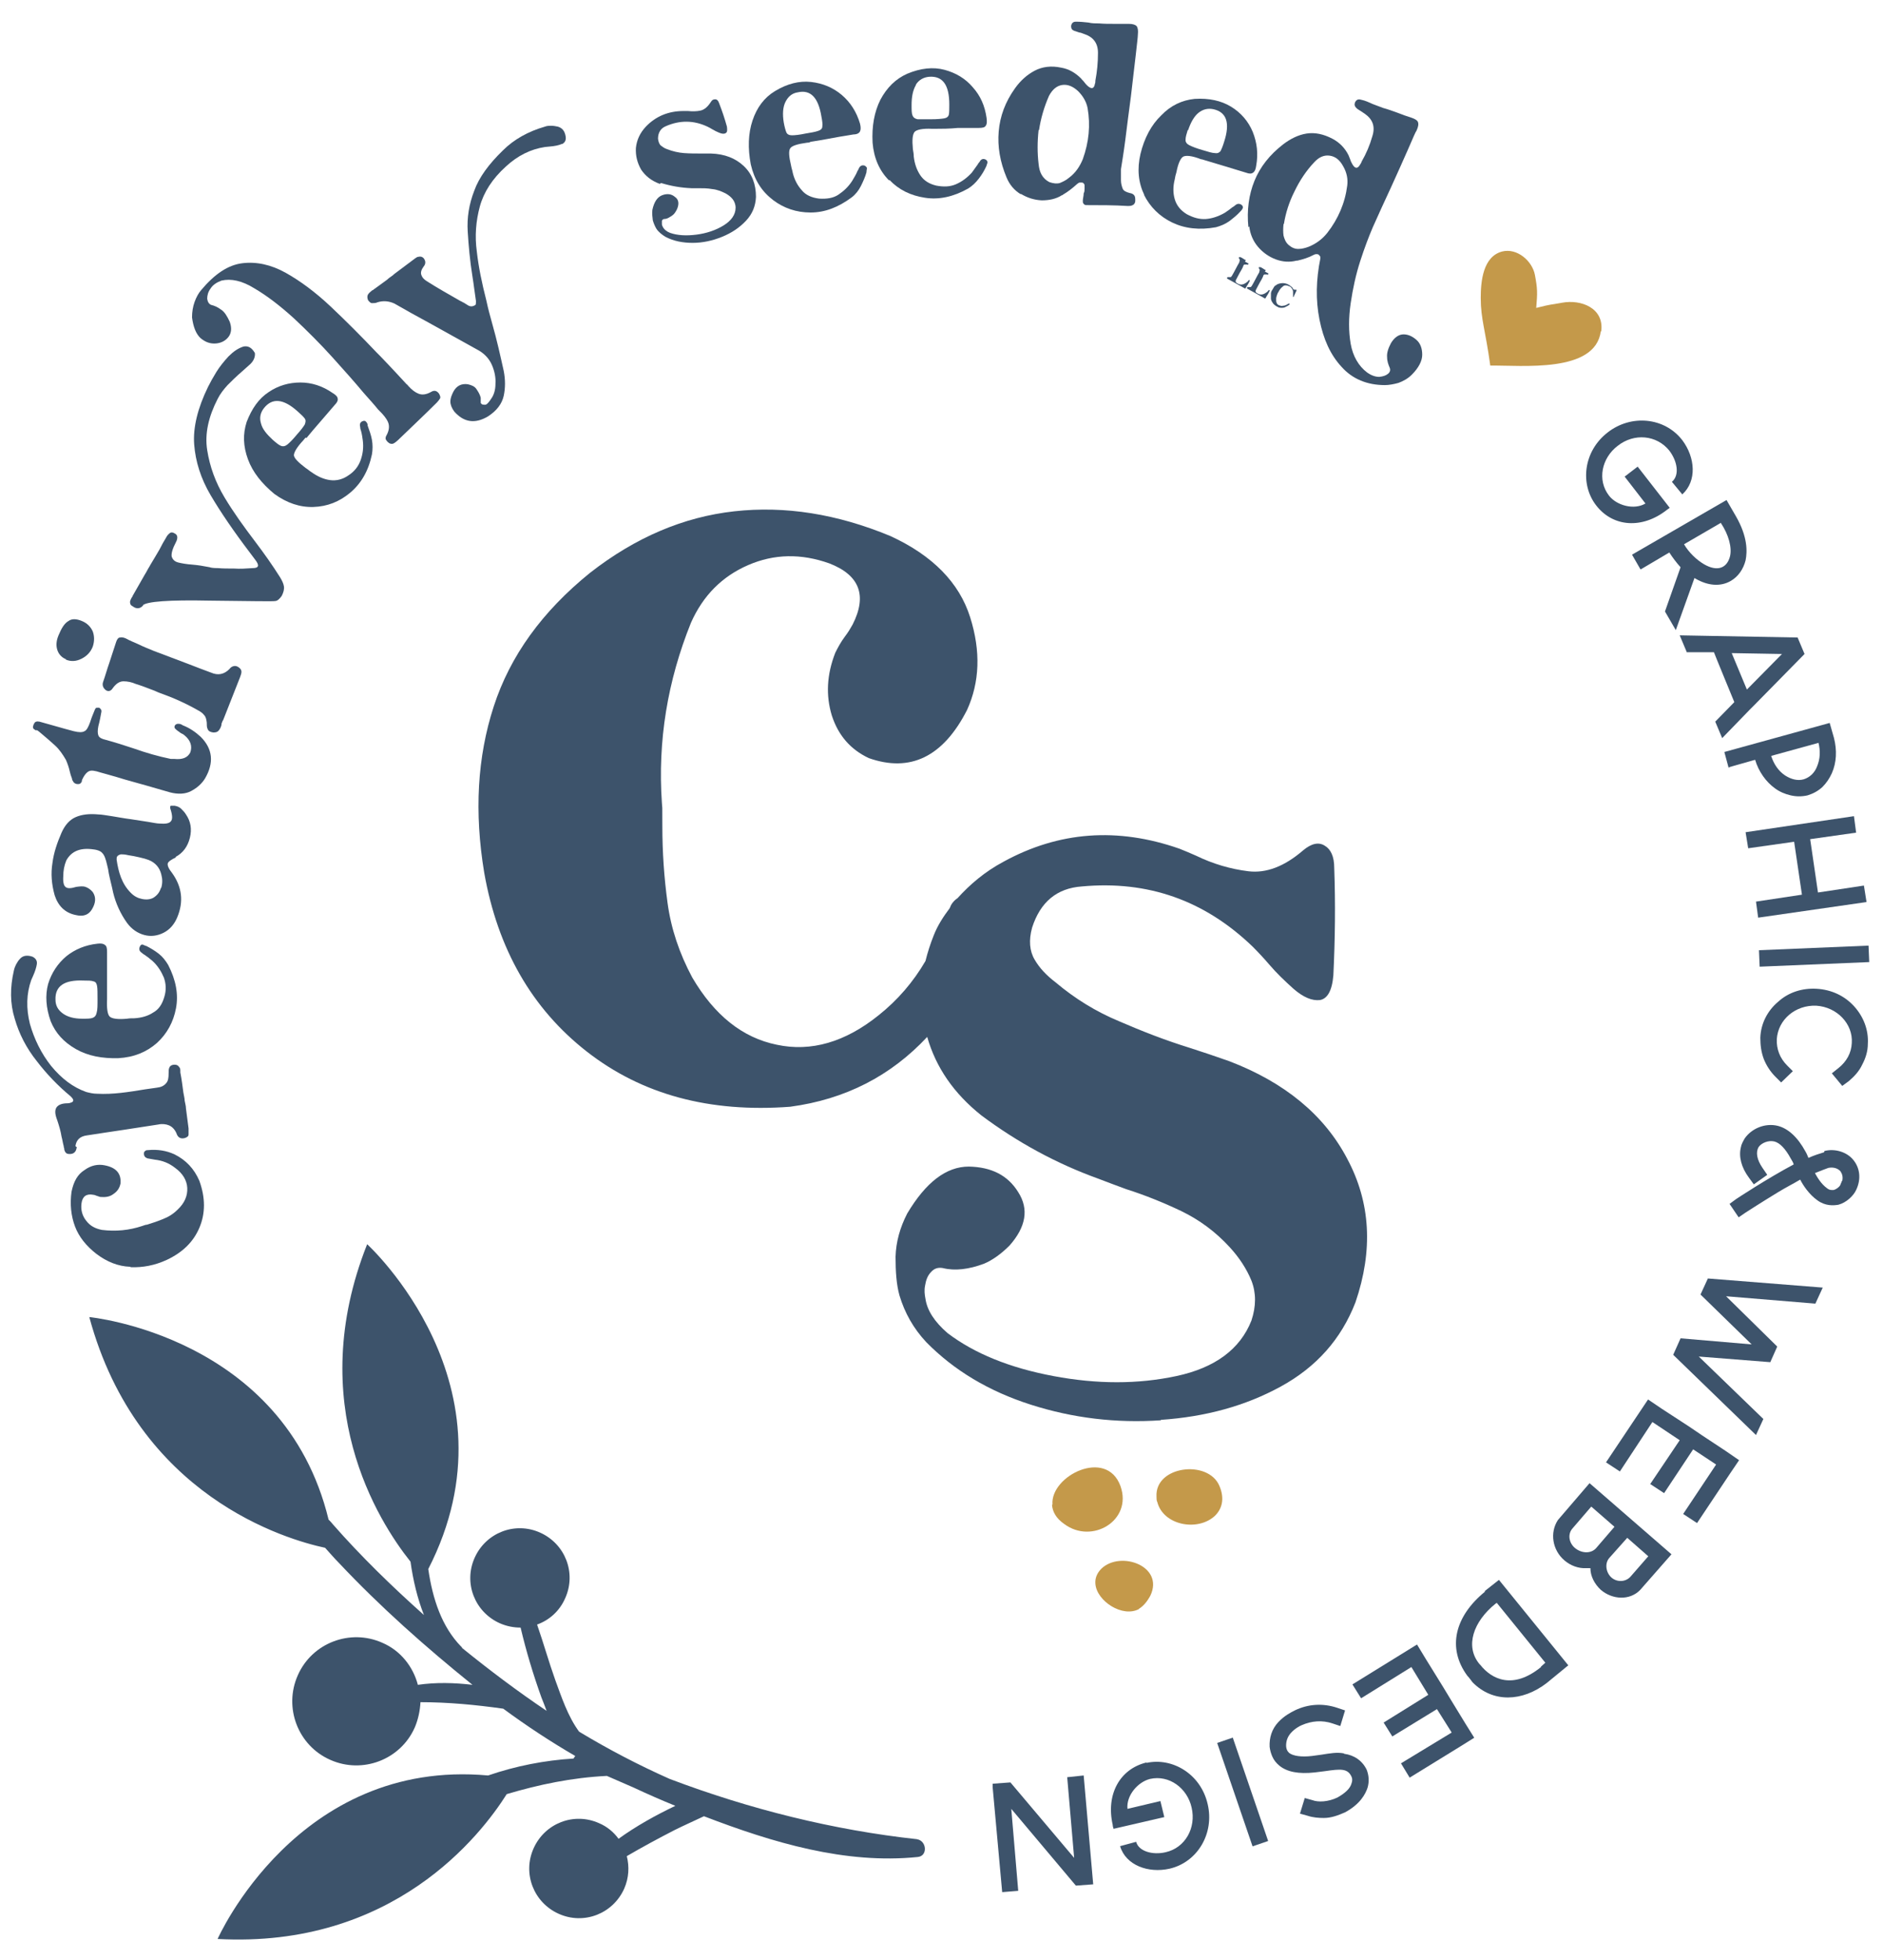 <?xml version="1.0" encoding="UTF-8"?>
<svg data-bbox="2.548 5 428.675 442.231" viewBox="0 0 434.4 452" xmlns="http://www.w3.org/2000/svg" data-type="color">
    <g>
        <path d="M30.2 292.2c2.7.1 5.5-.4 8.3-1.7 3.6-1.7 6.1-4.1 7.5-7.4q2.1-4.95 0-10.8c-1.2-2.8-3.1-4.8-5.7-6.1-1.9-.9-4-1.2-6.1-1-.3 0-.5 0-.7.2q-.3.15-.3.6c0 .6.3.9.8 1.1.5.1 1.1.2 1.7.3 1.8.2 3.3.8 4.7 1.9 1.8 1.3 2.7 2.9 2.8 4.6.1 1.8-.6 3.5-2.2 5-1 1-2.1 1.7-3.4 2.2-1.2.5-2.4.9-3.7 1.3-.4 0-.7.2-1.1.3q-4.5 1.5-9.3.9c-1.5-.3-2.7-.9-3.6-2.1-.9-1.1-1.3-2.5-1.1-4 .2-1.6 1.1-2.3 2.7-2 .2 0 .5.1.7.2l.9.3c1.2.1 2.2 0 3.1-.7.9-.6 1.4-1.4 1.6-2.4.2-2.3-1-3.7-3.7-4.2-1.5-.3-3.1 0-4.6 1.1-1.6 1-2.5 2.6-3 5-.4 2.9-.1 5.6.8 8s2.6 4.5 4.9 6.3q3.75 2.85 7.8 3Z" fill="#3d536b" data-color="1"/>
        <path d="M17.4 264.3c.2-1.5 1.1-2.3 2.7-2.5 2.8-.4 5.7-.9 8.6-1.3l7.8-1.2c.9-.2 1.8-.1 2.5.2s1.3.9 1.7 1.8c.3 1 1 1.4 2 1.1.5-.2.8-.4.8-.8v-1.4c-.2-1.5-.4-3.1-.6-4.6 0-.6-.2-1.2-.3-1.8 0-.6-.2-1.2-.3-1.9-.2-1.5-.4-3.1-.7-4.6v-.3c0-.4 0-.7-.3-1-.2-.3-.5-.5-1-.5q-.9 0-1.2.6c-.2.4-.2.8-.2 1.4 0 1-.1 1.8-.6 2.3-.5.6-1.2.9-2.1 1s-1.9.3-2.8.4c-1.8.3-3.7.6-5.5.8s-3.7.3-5.5.2c-.9 0-1.7-.2-2.5-.4-3.1-1.1-5.7-3.1-8.1-6-2.3-2.9-3.9-6.2-4.9-9.7-.9-3.6-.8-7 .3-10.1.1-.3.3-.6.4-.9.5-1.1.8-2.1.9-2.8s-.2-1.3-1-1.7c-1.2-.4-2.2-.3-2.9.5-.4.4-.6.8-.9 1.3-.2.4-.4.9-.5 1.4-.9 3.9-.9 7.6.2 11.1 1 3.5 2.7 6.8 5.1 9.8q3.45 4.5 7.8 8.1.6.6.6.9c0 .3-.2.4-.4.5s-.6.2-.9.2c-1.4 0-2.2.4-2.6 1-.4.7-.3 1.6.2 2.9.4 1.2.8 2.5 1 3.8.2.7.3 1.5.5 2.2 0 .1 0 .3.1.4 0 .4.1.7.3 1s.5.4 1 .4c1 0 1.5-.6 1.6-1.6Z" fill="#3d536b" data-color="1"/>
        <path d="M24.7 219.5c0-.8-.1-1.4-.5-1.6-.3-.3-.9-.4-1.7-.3-2.8.3-5.2 1.3-7.2 2.9-2 1.7-3.4 3.8-4.2 6.4-.7 2.6-.5 5.5.6 8.6 1.1 2.7 3 4.8 5.8 6.4s6.1 2.2 9.8 2.1c3.6-.2 6.5-1.4 8.9-3.5 2.3-2.1 3.8-4.8 4.4-8s0-6.5-1.8-10c-.6-1-1.3-1.9-2.2-2.6s-1.9-1.3-2.9-1.8h-.1c-.2-.1-.5-.2-.7-.3-.2 0-.4 0-.6.4-.3.6-.2 1.1.4 1.5.2.2.5.4.7.5.6.4 1.2.9 1.8 1.4 1.2 1.1 2 2.4 2.6 3.8.5 1.4.6 2.9.1 4.5-.5 1.7-1.3 2.9-2.6 3.6-1.2.8-2.7 1.2-4.3 1.3-.6 0-1.1 0-1.7.1-2.1.2-3.5 0-4-.5s-.7-1.9-.6-4v-10.8Zm-2.2 10.9c0 1.4 0 2.5-.2 3.1q-.15.9-.9 1.2c-.5.2-1.3.2-2.4.2q-2.85 0-4.5-1.2c-1.1-.8-1.7-1.8-1.7-3.2-.1-3.1 2-4.6 6.5-4.4 1 0 1.8 0 2.3.2.5.1.7.5.8 1.1s.1 1.6.1 3" fill="#3d536b" data-color="1"/>
        <path d="M40.5 197.6c1.7-.9 2.8-2.4 3.3-4.4s.2-3.8-.9-5.4c-.3-.5-.7-.9-1.1-1.3s-.9-.6-1.5-.7h-.9c-.2.1-.2.5 0 1 .4 1.3.4 2.2 0 2.6-.4.5-1.3.6-2.6.5-.6 0-1.5-.2-2.7-.4q-1.8-.3-3.9-.6c-1.6-.2-3.1-.5-4.4-.7-1.4-.2-2.4-.4-3.1-.4-2.1-.2-3.8 0-5.2.6q-2.1.9-3.3 3.6c-1 2.3-1.8 4.6-2.1 7-.4 2.4-.2 4.9.5 7.4.8 2.5 2.4 4.1 4.9 4.6 1.7.4 2.9 0 3.7-1.3.9-1.5 1-2.8.2-4-.5-.6-1.1-1-1.7-1.2s-1.3-.1-2.1 0c-1.3.4-2.1.4-2.5 0-.4-.3-.6-1.2-.5-2.5 0-1.2.2-2.4.7-3.6 1.1-2 3-2.9 5.8-2.6 1.2.1 2.1.4 2.5.9.5.5.8 1.4 1.1 2.7.2.7.3 1.3.4 2 .3 1.5.7 2.9 1 4.4.6 2.5 1.7 4.9 3.2 7 1.1 1.5 2.5 2.4 4 2.8s3 .2 4.4-.5 2.5-1.9 3.2-3.6q2.25-5.4-1.2-10.2c-.8-1-1.1-1.7-1-2.2.1-.4.8-.9 1.9-1.4Zm-3.4 7.2c-.3 1-.9 1.7-1.7 2.2-.7.4-1.6.5-2.6.3s-1.8-.6-2.6-1.4c-1.1-1.1-1.8-2.3-2.3-3.6s-.8-2.7-1-4.1c0-.3 0-.6.2-.8s.4-.3.8-.4c.3 0 .9 0 1.7.2.8.1 1.7.3 2.6.5q1.35.3 2.1.6c1.5.6 2.5 1.7 2.9 3.3.3 1.1.3 2.1 0 3.1Z" fill="#3d536b" data-color="1"/>
        <path d="M8.4 168.3c.2.1.5.3.6.4.2.2.4.3.6.5 1.1.9 2.1 1.8 3.1 2.7s1.8 2.1 2.5 3.3q.6 1.35.9 2.7c.1.5.3 1.1.5 1.6 0 .3.2.6.4.9.2.2.5.4.9.4.3 0 .5 0 .7-.2.1-.1.3-.3.3-.6 0 0 0-.2.1-.3.5-1.1 1.1-1.7 1.6-1.9s1.3-.1 2.5.3c.8.2 2.1.6 3.9 1.1 2.2.7 4.6 1.3 7 2s4.1 1.2 5.2 1.5c1.9.5 3.6.4 4.9-.3s2.4-1.6 3.2-2.9c2.1-3.6 1.8-6.8-1-9.6-1.2-1.1-2.5-2-4-2.6 0 0-.1 0-.2-.1q-.45-.3-.9-.3c-.3 0-.5 0-.8.3-.2.3-.2.6 0 .8s.4.4.7.6c.2.1.3.2.4.3.2.1.3.2.5.3.2 0 .3.2.5.3 1.5 1.2 1.9 2.6 1.4 4-.6 1.2-1.8 1.7-3.7 1.5h-.8c-2.9-.6-5.7-1.4-8.5-2.4-2.1-.7-4.3-1.4-6.5-2-.9-.2-1.5-.5-1.7-1s-.2-1.2 0-2.2c.3-1.1.5-2.2.7-3.3 0-.2 0-.4-.1-.5s-.2-.3-.4-.4h-.6c-.2 0-.3.2-.4.4-.4 1-.8 1.9-1.1 2.9-.4 1.1-.8 1.9-1.3 2.1-.5.3-1.3.3-2.5 0-2.7-.7-5.3-1.5-7.9-2.2-.3 0-.5-.1-.7 0-.2 0-.4.2-.5.4-.2.3-.2.5-.3.8 0 .3.1.5.5.7 0 0 .2.1.3.2Z" fill="#3d536b" data-color="1"/>
        <path d="M15.2 152.1c1.2.5 2.4.4 3.6-.2s2.1-1.5 2.6-2.8c.4-1.2.4-2.4 0-3.5-.5-1.1-1.3-1.9-2.5-2.4s-2.3-.6-3.1 0c-.9.5-1.6 1.6-2.3 3.3q-.75 1.8-.3 3.3c.3 1 1 1.8 2 2.2Z" fill="#3d536b" data-color="1"/>
        <path d="M25.3 159.3c.3-.1.5-.3.7-.6.8-1.1 1.6-1.6 2.5-1.6s1.9.2 2.8.6c1.3.4 2.6.9 3.9 1.4.6.2 1.1.5 1.7.7 3.1 1.1 6 2.4 8.8 4 .6.3 1.1.7 1.4 1.1.4.4.5 1 .6 1.7 0 .6 0 1.1.2 1.5.2.5.6.7 1.3.8.6 0 1-.1 1.3-.5s.5-.8.6-1.3v-.2c.1-.3.2-.6.4-.9l3.9-9.9q.3-.75.3-1.2c0-.4-.2-.7-.6-1q-.6-.45-1.2-.3c-.4.1-.7.3-1 .7-1.2 1.2-2.6 1.5-4.2.8-1.7-.6-3.4-1.3-5-1.9-2.7-1-5.5-2.1-8.2-3.1-1.2-.5-2.5-1-3.7-1.6-.9-.4-1.9-.8-2.8-1.3-.5-.2-.9-.3-1.3-.2-.4 0-.7.4-.9 1-.5 1.6-1.1 3.3-1.6 4.9-.5 1.4-.9 2.9-1.4 4.3-.3.8 0 1.5.7 2 .4.2.7.2 1 0Z" fill="#3d536b" data-color="1"/>
        <path d="M32.9 139.6c.9-.9 6-1.3 15.5-1.1 9.4.1 14.4.2 15 .1.6 0 1.1-.5 1.6-1.2.4-.8.6-1.5.5-2.2q-.15-.9-.9-2.1c-1.7-2.7-3.6-5.4-5.8-8.3-2.5-3.3-4.9-6.6-7-10.1s-3.4-7.1-4-10.9.3-7.7 2.4-11.8c.6-1.2 1.4-2.2 2.3-3.2.9-.9 2-2 3.4-3.2.6-.5 1.2-1.1 1.9-1.7.8-.8 1.1-1.7 1-2.5-.7-1.2-1.5-1.7-2.6-1.5-1.3.4-2.4 1.2-3.5 2.3-1 1.1-2 2.3-2.8 3.6s-1.4 2.4-1.9 3.4c-2.4 4.9-3.5 9.4-3.2 13.3s1.5 7.8 3.8 11.7 5.3 8.3 9.1 13.3c.4.5.8 1.1 1.2 1.6 1 1.3.8 1.9-.6 1.9-1.5.1-2.9.2-4.3.1-1.4 0-2.6 0-3.7-.1-1.1 0-1.7-.1-1.9-.2-1.5-.3-2.8-.5-4-.6-1.4-.1-2.5-.3-3.3-.5s-1.3-.7-1.5-1.4c-.1-.7.2-1.8 1-3.3.2-.4.3-.7.3-1.1q0-.6-.6-.9-.75-.45-1.2 0c-.3.2-.6.6-.8 1q-.75 1.2-1.5 2.7c-.6 1-1.1 1.9-1.6 2.7s-.7 1.2-.7 1.2c-.4.6-.7 1.3-1.1 1.9-.9 1.6-1.9 3.3-2.8 4.9 0 0 0 .2-.1.2-.2.3-.4.7-.5 1.1 0 .4 0 .8.6 1.1.9.7 1.8.6 2.5-.3Z" fill="#3d536b" data-color="1"/>
        <path d="M70.7 101c.9-1.1 2-2.4 3.4-4s2.4-2.8 3.1-3.6c.6-.6.8-1.1.7-1.5 0-.4-.5-.9-1.2-1.3-2.3-1.6-4.8-2.4-7.4-2.4s-5.1.7-7.3 2.2c-2.3 1.5-3.9 3.8-5.1 6.9-.9 2.8-.8 5.6.3 8.6s3.2 5.6 6.1 8q4.35 3.15 9 3c3.2-.1 6-1.2 8.5-3.3s4.2-5 5-8.8c.2-1.1.2-2.3 0-3.4s-.6-2.2-1-3.3v-.2c0-.2-.2-.5-.4-.7s-.4-.2-.7-.1c-.6.2-.8.7-.6 1.4 0 .3.1.6.2.9.2.7.3 1.5.4 2.2.2 1.6 0 3.1-.5 4.5s-1.4 2.6-2.8 3.5c-1.4 1-2.9 1.3-4.3 1.1q-2.1-.3-4.2-1.8c-.5-.3-.9-.7-1.4-1-1.7-1.3-2.6-2.2-2.7-2.9 0-.7.7-1.9 2.2-3.5.1-.1.3-.4.5-.6Zm-4.4 1.5q-.75.6-1.5.3c-.5-.2-1.1-.7-1.9-1.4-1.4-1.3-2.4-2.5-2.7-3.8-.4-1.3-.1-2.5.7-3.5 1.9-2.4 4.5-2.2 7.8.8.8.7 1.3 1.2 1.6 1.6s.2.9 0 1.4c-.3.5-.9 1.3-1.8 2.3-.9 1.1-1.7 1.9-2.2 2.3" fill="#3d536b" data-color="1"/>
        <path d="M49.8 79.2c1.2-.1 2.2-.6 2.9-1.5s.8-2.1.3-3.5c-.6-1.3-1.2-2.3-2-2.8-.8-.6-1.5-.9-2.3-1.1-.5-.2-.8-.7-.9-1.4 0-.8.2-1.6.8-2.4.5-.8 1.4-1.4 2.5-1.8 2.2-.5 4.7 0 7.6 1.8 2.9 1.7 5.9 4 9.1 6.9 3.1 2.9 6.1 5.9 8.9 9s5.2 5.8 7.2 8.2c1.5 1.7 2.6 2.9 3.3 3.8l.4.4c.8.8 1.5 1.6 1.9 2.5s.3 2-.4 3.2c-.2.4-.2.7 0 1s.4.5.7.7c.4.2.8.2 1.1 0s.6-.4.9-.7c3-2.9 6.1-5.8 9-8.7.3-.3.5-.6.7-.9s0-.7-.2-1.1c-.5-.7-1.1-.9-1.9-.4-1.1.6-2 .7-2.8.4q-1.2-.45-2.4-1.8c-.1-.1-.2-.3-.4-.4-1.3-1.4-3.3-3.6-6-6.4l-.9-.9c-3.5-3.7-7.1-7.3-10.6-10.6s-7-5.9-10.4-7.8-6.8-2.6-10-2.2c-3.3.4-6.4 2.5-9.5 6.2q-.9 1.05-1.5 2.7t-.6 3.6c.3 2.2.9 3.8 2 4.8 1.1.9 2.2 1.3 3.5 1.2" fill="#3d536b" data-color="1"/>
        <path d="M85.9 69.9c.4 0 .8 0 1.2-.2q1.95-.6 3.9.3c2.6 1.5 5.3 3 7.9 4.4 3.9 2.2 7.8 4.3 11.7 6.5 1.3.8 2.3 1.9 2.9 3.3s.9 2.9.8 4.3c0 1.5-.4 2.7-1.1 3.6 0 0-.1.2-.2.3-.2.3-.4.5-.6.7s-.5.3-.9.2c-.3 0-.5-.2-.6-.4v-1.2c-.2-.8-.6-1.4-1-2s-1.1-.9-2-1.1c-1.5-.2-2.6.4-3.3 1.7-.4.8-.7 1.5-.7 2.3 0 .7.3 1.5.9 2.3 2.2 2.5 4.8 2.9 7.8 1.1 2-1.3 3.2-2.9 3.6-4.7s.4-3.8 0-5.8c-.8-3.6-1.6-7.2-2.6-10.7-.5-1.8-1-3.6-1.4-5.5-1-3.9-1.8-7.7-2.2-11.3-.5-3.6-.2-7.1.7-10.4s2.9-6.4 6-9.2q4.05-3.75 9-4.5c.3 0 .7-.1 1-.1 1.3-.1 2.2-.3 2.9-.6.2 0 .3-.1.4-.2.4-.3.6-.8.5-1.5-.2-1.3-.8-2-1.8-2.3-.5-.1-1-.2-1.5-.2s-1 0-1.5.2c-3.8 1.1-7.1 2.9-9.7 5.5-3.2 3.1-5.5 6.2-6.6 9.3-1.2 3.1-1.7 6.2-1.5 9.4s.5 6.7 1.1 10.4c.3 1.8.5 3.7.8 5.6 0 .4 0 .7-.1.9-.6.4-1.2.5-1.9 0-.3-.2-.5-.3-.8-.5-.3-.1-.5-.3-.8-.4-2.6-1.5-5.3-3-7.8-4.6-.6-.4-1-.8-1.2-1.4s0-1.2.5-1.9c.6-.7.5-1.4 0-2-.3-.3-.7-.4-1.1-.3-.4 0-.7.3-1 .5L92 62.4c-.5.4-1 .7-1.4 1.1-.4.3-.9.6-1.3 1L86 66.9s-.1 0-.2.1q-.6.45-.9.9c-.2.3-.2.8 0 1.3.3.4.6.7.9.7Z" fill="#3d536b" data-color="1"/>
        <path d="M152.5 42.2c2.3.7 4.6 1.1 7 1.2h1.6c1.1 0 2.1 0 3.2.2 1.1.1 2.1.5 3.1 1 .7.4 1.2.8 1.6 1.3s.7 1.2.7 2c0 1.6-1 3-2.8 4.1s-3.9 1.8-6.2 2.1-4.4.2-6.1-.4c-.8-.3-1.4-.8-1.7-1.4-.1-.2-.2-.4-.2-.6v-.8c.1-.2.3-.4.5-.4.7 0 1.3-.4 2-.9.4-.3.7-.8 1-1.4.5-1.2.4-2.2-.5-2.8-.8-.7-1.8-.8-2.9-.4s-1.9 1.5-2.3 3.4c-.1.8 0 1.6.1 2.4.2.7.5 1.4.8 1.9.5.8 1.3 1.4 2.1 1.9 1.9 1 4 1.4 6.3 1.4s4.6-.5 6.8-1.4 4-2.1 5.5-3.7 2.2-3.4 2.3-5.5c0-2.9-.9-5.3-2.8-7.1s-4.4-2.8-7.6-2.9h-2.2c-1.3 0-2.7 0-4-.1q-1.95-.15-3.9-.9c-.6-.2-1-.5-1.4-.8s-.6-.9-.7-1.6c0-1.4.6-2.4 1.8-2.9 3.2-1.4 6.4-1.4 9.6.1.4.2.8.4 1.1.6.5.3 1.1.6 1.6.8.7.3 1.2.3 1.5.1.4-.2.4-.7.3-1.5q-.75-2.7-1.8-5.4-.3-.9-.9-.9c-.4 0-.7.1-1 .6-.7 1.1-1.5 1.8-2.4 2s-1.9.2-2.9.1h-1q-5.25 0-8.7 3.6c-1.4 1.5-2.1 3.1-2.3 4.9-.1 1.8.3 3.4 1.2 5 1 1.5 2.4 2.6 4.3 3.3Z" fill="#3d536b" data-color="1"/>
        <path d="M178.3 46.1c2.5 1.9 5.4 2.9 8.7 2.9s6.4-1.2 9.5-3.5c.9-.7 1.6-1.6 2.1-2.6s1-2.1 1.3-3.2v-.2c0-.2.1-.5.1-.7s-.2-.4-.5-.6c-.6-.2-1.1 0-1.4.7-.1.3-.3.5-.4.8-.3.7-.7 1.3-1.1 2-.9 1.4-2 2.4-3.2 3.2s-2.7 1-4.4.9c-1.7-.2-3.1-.8-4-1.9-1-1.1-1.7-2.4-2.1-4-.1-.6-.3-1.1-.4-1.7-.5-2.1-.6-3.4-.2-4s1.7-1 3.9-1.3c.2 0 .5 0 .8-.2 1.3-.2 3.1-.5 5.2-.9s3.7-.6 4.7-.8c.8 0 1.3-.3 1.5-.7q.3-.6 0-1.8-1.2-4.05-4.2-6.6c-2-1.7-4.4-2.7-7.1-3s-5.5.4-8.3 2.1c-2.5 1.5-4.2 3.8-5.2 6.8s-1.1 6.4-.4 10.1c.8 3.5 2.5 6.2 5 8.1Zm2.9-22.6c.6-1.2 1.5-2 2.8-2.2 3-.7 4.8 1.2 5.5 5.6.2 1 .3 1.8.2 2.3 0 .5-.4.8-1 1s-1.6.4-2.9.6c-1.4.3-2.5.4-3.1.4s-1.1-.2-1.3-.7-.4-1.2-.6-2.3c-.3-1.9-.2-3.5.4-4.7" fill="#3d536b" data-color="1"/>
        <path d="M205.2 41.5c2.2 2.3 4.9 3.6 8.2 4.1q4.8.75 9.9-2.1c1-.6 1.8-1.4 2.5-2.3q1.05-1.35 1.8-3v-.1c.1-.2.2-.5.2-.7s-.1-.4-.4-.6c-.6-.3-1.1-.1-1.4.5-.2.2-.4.5-.5.7-.4.6-.9 1.2-1.3 1.8-1.1 1.2-2.3 2.1-3.7 2.7s-2.9.6-4.5.3c-1.7-.4-2.9-1.2-3.7-2.4s-1.3-2.6-1.5-4.3c0-.6-.1-1.1-.2-1.7-.2-2.1-.1-3.4.4-4 .5-.5 1.8-.8 4-.7h.8c1.4 0 3.1 0 5.2-.2h4.8c.8 0 1.4-.1 1.6-.5.3-.4.3-.9.2-1.8-.4-2.8-1.4-5.1-3.2-7.1-1.7-2-3.9-3.3-6.5-4s-5.5-.4-8.6.9c-2.7 1.2-4.7 3.2-6.2 6q-2.1 4.2-1.8 9.9c.3 3.6 1.6 6.5 3.8 8.7Zm6.1-22c.7-1.1 1.8-1.7 3.1-1.8 3.1-.2 4.6 1.9 4.6 6.4 0 1 0 1.8-.1 2.3s-.5.8-1.1.9-1.6.2-3 .2h-3.1q-.9-.15-1.2-.9c-.2-.5-.2-1.3-.2-2.4 0-1.9.3-3.4 1-4.6Z" fill="#3d536b" data-color="1"/>
        <path d="M235.5 44.7c1.5.9 3 1.4 4.8 1.5 1.7 0 3.3-.3 4.7-1.2 0 0 .2 0 .2-.1 1.2-.7 2.2-1.5 3.2-2.4.2-.2.4-.3.6-.4h.7c.3.1.5.4.5.6v.8c0 .4 0 .7-.2 1.1 0 .6-.2 1.2-.2 1.7 0 .3 0 .5.2.7.1.2.4.3.6.3 3.2 0 6.4 0 9.6.2.4 0 .7 0 1.1-.2.3-.1.6-.5.6-1s0-.9-.2-1.2-.5-.5-1.1-.6c-.8-.2-1.4-.5-1.6-1s-.4-1.2-.4-1.9V39c.2-1.3.6-3.6 1-6.7s.8-6.5 1.3-10.1c.4-3.6.8-6.7 1.1-9.4s.5-4.3.5-4.8c.1-1 0-1.6-.3-2-.3-.3-.9-.5-1.8-.5h-3.3c-1.2 0-2.4 0-3.5-.1-.8 0-1.7 0-2.5-.2-.9-.1-1.9-.2-2.9-.2-.7 0-1 .4-1.1 1 0 .6.2.9.7 1.1.4.1.8.3 1.2.4.3 0 .7.2 1 .3 2.2.7 3.3 2.1 3.3 4.4 0 2.2-.2 4.3-.6 6.4 0 .2 0 .5-.1.7-.2 1.2-.8 1.3-1.7.5-.3-.3-.6-.6-.8-.9s-.5-.5-.7-.8c-1.3-1.3-2.8-2.2-4.6-2.5-2.3-.5-4.4-.2-6.1.7s-3.2 2.2-4.5 4c-2.3 3.2-3.5 6.5-3.8 10s.3 7 1.8 10.6q1.05 2.55 3.3 3.9Zm4.2-14.7c.4-2.7 1.2-5.4 2.3-7.9.8-1.5 1.8-2.3 3-2.5 1.3-.2 2.5.3 3.7 1.4 1.1 1.1 1.9 2.4 2.2 3.9.7 4 .3 7.9-1.1 11.8-.7 1.7-1.7 3.2-3.2 4.3-.7.6-1.4.9-2.1 1.2-.7.2-1.5.1-2.4-.2-.8-.4-1.4-1-1.8-1.7s-.6-1.5-.7-2.5q-.45-3.75 0-7.8Z" fill="#3d536b" data-color="1"/>
        <path d="M263.9 44.9c1.4 2.8 3.6 5 6.5 6.4s6.3 1.8 10.1 1.1c1.1-.3 2.1-.7 3.1-1.4.9-.7 1.8-1.4 2.6-2.3l.1-.1c.2-.2.3-.4.4-.6s0-.5-.2-.7q-.75-.6-1.5 0c-.2.2-.5.4-.7.5-.6.5-1.2.9-1.8 1.3-1.4.8-2.9 1.3-4.3 1.4-1.5.1-2.9-.3-4.4-1.1-1.5-.9-2.4-2.1-2.8-3.5s-.4-2.9 0-4.5c.1-.6.2-1.1.4-1.7.4-2.1 1-3.3 1.6-3.6s2-.2 4 .6c.2 0 .5.1.8.2 1.3.4 3 .9 5 1.5s3.6 1.1 4.6 1.4c.8.3 1.3.3 1.7 0s.6-.8.7-1.6c.5-2.7.2-5.3-.8-7.8-1-2.4-2.7-4.4-5-5.8q-3.45-2.1-8.4-1.8c-2.9.3-5.5 1.5-7.7 3.8-2.3 2.2-3.9 5.2-4.8 8.9-.8 3.5-.5 6.6.9 9.5ZM274.1 30c.6-1.8 1.4-3.2 2.4-4s2.2-1.1 3.5-.8q4.5 1.05 2.4 7.5c-.3 1-.6 1.7-.8 2.1-.3.4-.7.6-1.3.5-.6 0-1.6-.3-2.9-.7-1.4-.4-2.4-.8-3-1.1q-.9-.45-.9-1.2c0-.75.2-1.3.5-2.3Z" fill="#3d536b" data-color="1"/>
        <path d="M288.2 52.2c.2 1.8.9 3.4 2 4.7s2.5 2.3 4.1 2.9q2.4.9 4.8.3h.2c1.3-.3 2.6-.7 3.7-1.3.2-.1.4-.2.7-.2.2 0 .4 0 .6.2.1.1.2.3.3.4v.4c-1 4.9-1.1 9.6-.2 14.1s2.5 8.1 5.1 10.9c2.5 2.8 5.9 4.2 10 4.2.9 0 2-.2 3.1-.5 1.1-.4 2.2-1 3.1-1.9 1.6-1.6 2.4-3.2 2.4-4.6s-.4-2.6-1.3-3.4-1.9-1.3-3-1.3-2.1.7-2.9 2q-1.05 1.95-.9 3.3c0 .9.3 1.7.6 2.4.2.5.1 1-.4 1.4s-1.1.6-2 .7c-.9 0-1.8-.3-2.8-1-2-1.5-3.3-3.8-3.8-6.6-.5-2.9-.5-6 0-9.4s1.2-6.6 2.2-9.7 2-5.7 2.9-7.8c1.3-2.9 2.7-6 4.2-9.2q2.25-4.95 3.9-8.7c1.1-2.5 1.7-4 2-4.4.4-.9.5-1.5.3-2-.2-.4-.7-.7-1.6-1-1-.3-2.1-.7-3.1-1.1-1.1-.4-2.2-.8-3.3-1.1l-2.4-.9c-.9-.4-1.7-.8-2.7-1-.7-.2-1.1 0-1.4.6-.2.5-.1.9.3 1.3.3.3.7.5 1 .7l.9.6c1.9 1.3 2.5 3 1.8 5.2-.6 2.1-1.4 4-2.5 5.9 0 .2-.2.4-.3.6-.6 1.1-1.2 1-1.8 0-.2-.4-.4-.7-.5-1.1-.1-.3-.3-.7-.4-1-.8-1.6-2-2.9-3.7-3.8q-3.15-1.65-6-1.2c-1.9.3-3.7 1.2-5.4 2.5q-4.65 3.6-6.6 8.4c-1.3 3.2-1.8 6.8-1.4 10.7Zm8-.6c.4-2.5 1.2-5 2.4-7.4 1.2-2.5 2.7-4.8 4.6-6.8q1.65-1.8 3.6-1.5c1.3.2 2.3 1 3.1 2.5.8 1.4 1.1 2.9.9 4.4-.5 4-2.1 7.7-4.6 10.9-1.2 1.5-2.6 2.5-4.3 3.2-.8.3-1.6.5-2.4.5s-1.5-.3-2.2-.9-1-1.4-1.2-2.2c-.1-.8-.1-1.6 0-2.6Z" fill="#3d536b" data-color="1"/>
        <path d="M368.2 116.5c3.9 5.1 10.7 5.5 16.3 1.1.3-.2.4-.3.7-.5l-7.4-9.5-3 2.3 4.8 6.2c-2.7 1.6-6.7.4-8.4-1.8-2.8-3.6-1.7-8.7 2-11.5 3.8-3 9-2.5 11.9 1.1 1.9 2.5 2.4 5.7.6 7.2l2.4 2.9c3.4-3.1 3-8.5 0-12.5-4.1-5.3-11.8-6-17.2-1.8-5.7 4.4-6.4 12-2.7 16.8" fill="#3d536b" data-color="1"/>
        <path d="m378.5 131.3 6.6-3.9c.8 1.2 1.6 2.3 2.6 3.4l-3.6 10.2 2.5 4.3 4.3-12s.1 0 .2.1c2.9 1.7 5.8 1.9 8.1.6 1.8-1 3-2.8 3.5-4.8.4-2 .5-5.4-2.2-10.1l-2.2-3.8-21.8 12.6 1.9 3.3Zm18.5-10.7c1.8 2.7 2.6 5.7 2.1 7.7-.7 2.7-2.9 3.6-6 1.8-1.7-1-3.5-2.7-4.6-4.6l8.6-5Z" fill="#3d536b" data-color="1"/>
        <path d="M389.1 150.4h6.3c0 .1 4.7 11.5 4.7 11.5l-4.4 4.5 1.6 3.8 6.3-6.5 1-1 11.7-11.9-1.6-3.8-27.2-.5 1.6 3.8Zm22 .4L403 159l-3.5-8.4 11.5.2Z" fill="#3d536b" data-color="1"/>
        <path d="m398.9 176.9 6-1.7c.8 2.7 2.5 5.1 4.6 6.6 1.1.8 2.3 1.3 3.6 1.6q1.95.45 3.9 0c1.3-.4 2.4-1 3.4-1.9.9-.9 1.6-1.9 2.2-3.2 1.1-2.5 1.2-5.3.5-8.1l-1-3.5-24.3 6.7 1 3.7Zm20.6-5.7c.5 2 .4 3.8-.3 5.5-.6 1.6-1.8 2.6-3.1 3-1.4.4-2.9 0-4.3-.9-1.5-1-2.6-2.6-3.2-4.5l10.9-3Z" fill="#3d536b" data-color="1"/>
        <path fill="#3d536b" d="m403.3 195.6 10.6-1.5 1.8 12.2-10.6 1.6.5 3.7 25-3.6-.6-3.8-10.6 1.6-1.8-12.3 10.6-1.5-.5-3.8-25 3.7z" data-color="1"/>
        <path fill="#3d536b" d="m431.063 218.048.16 3.796-25.279 1.06-.159-3.797z" data-color="1"/>
        <path d="M419.1 228c-3.3-.2-6.5.8-8.9 3-2.5 2.1-4 5.1-4.1 8.3 0 1.7.2 3.3.8 4.9.6 1.5 1.5 2.9 2.7 4.1l1.3 1.3 2.7-2.6-1.3-1.3c-1.7-1.7-2.5-3.8-2.4-6.1.3-4.5 4.3-7.9 9.1-7.7 4.8.3 8.5 4.2 8.2 8.6-.1 2.3-1.2 4.3-3.1 5.8l-1.5 1.2 2.4 2.9 1.5-1.1c1.3-1.1 2.4-2.3 3.1-3.8.8-1.5 1.3-3.1 1.3-4.8.2-3.2-1-6.3-3.2-8.7s-5.2-3.8-8.6-4" fill="#3d536b" data-color="1"/>
        <path d="M420.8 265.7c-1 .3-2.3.7-3.6 1.3-.2-.5-.4-1-.7-1.5-1.8-3.3-4-5.3-6.4-5.9-2.9-.7-6 .6-7.6 2.9-.4.7-.8 1.4-.9 2.1-.5 2.1.1 4.6 1.9 7l1.1 1.5 3.1-2.2-1.1-1.6c-1.3-1.9-1.6-3.6-.9-4.8.7-1 2.3-1.6 3.6-1.3s2.6 1.7 3.8 3.9c.3.5.6 1 .7 1.4-6.2 3.3-13 7.8-13.3 8l-1.5 1.1 2.1 3.1 1.6-1.1s3.4-2.2 7.5-4.7c1.8-1.1 3.6-2 5.1-2.9.6 1.2 2 3.4 4 4.8 1.8 1.3 3.6 1.2 4.8 1 1.9-.5 3.5-2.1 4.1-3.4 1.2-2.5.9-5.1-.7-7-1.5-1.8-4.2-2.6-6.6-2Zm4.1 6.6c0 .2-.2.5-.3.8 0 .3-.8 1.1-1.6 1.3-.3 0-.9.1-1.5-.4-1.4-1-2.3-2.6-2.8-3.5 1.2-.5 2.3-.9 3.1-1.2 1-.2 2.1 0 2.8.8.4.6.6 1.3.4 2.2Z" fill="#3d536b" data-color="1"/>
        <path fill="#3d536b" d="m392.3 298.5 11.8 11.5-16.4-1.4-1.7 3.8 19.1 18.5 1.7-3.7-14.9-14.4 16.5 1.3 1.6-3.6-11.8-11.6 20.6 1.7 1.7-3.7-26.5-2.1z" data-color="1"/>
        <path fill="#3d536b" d="m392.7 331-3.1-2.1-6.3-4.1-3.1-2.1-9.7 14.5 3.2 2.1 7.5-11.4 6.3 4.2-6.8 10.1 3.2 2.1 6.7-10.1 5.3 3.5-7.6 11.4 3.2 2.1 7.6-11.4 2.1-3.1-3.2-2.2z" data-color="1"/>
        <path d="M359.4 350.5c-1.9 2.9-1.3 6.9 1.5 9.3 1.4 1.2 3.2 1.9 5.1 1.8h.9c0 1.8.9 3.6 2.4 5 2.7 2.3 6.7 2.5 9.1 0l7.2-8.2-18.9-16.4zm20.9 8.3-4.1 4.7c-1.1 1.3-3.1 1.4-4.4.3s-1.7-3.3-.5-4.6l4.1-4.6 4.9 4.3Zm-7.8-6.8-4.3 5c-1.2 1.3-3.3 1.2-4.8 0s-1.8-3.3-.6-4.6l4.3-5 5.4 4.7Z" fill="#3d536b" data-color="1"/>
        <path d="M342.6 367c-7 5.7-8.8 13-4.1 19.4.4.4 1.2 1.5 1.2 1.5 4.7 4.8 11.5 4.5 17.1.2l5-4.1-16-19.7-3.3 2.6Zm12.9 17.4c-6.5 5.3-11.4 2.8-14-.5l-.2-.2c-3.4-4.1-1.4-9.8 3.7-13.9l.3-.2 11.2 13.8-1 .9Z" fill="#3d536b" data-color="1"/>
        <path fill="#3d536b" d="m334.8 392.1-2-3.3-3.9-6.3-2-3.3-14.9 9.2 2 3.2 11.6-7.2 3.9 6.4-10.3 6.4 2 3.2 10.3-6.3 3.4 5.4-11.7 7.1 2 3.3 11.7-7.2 3.2-2-2-3.2z" data-color="1"/>
        <path d="M310 404.3c-1.6-.3-3.2 0-5.1.3-.7.1-1.5.2-2.2.3-2.5.3-4.4 0-5.3-.7-.1-.1-.4-.4-.5-.7-.1-.2-.2-.6-.2-1 0-1 .3-2 1.1-2.9.9-1 2-1.6 2.5-1.8 2.3-1 4.7-1.2 7.1-.4l1.8.6 1.1-3.6-1.8-.6c-3.3-1.1-6.7-.9-9.8.6-.8.4-2.4 1.2-3.8 2.7-1.5 1.6-2.1 3.6-2 5.7.1.8.3 1.5.6 2.2.4.9.9 1.5 1.6 2.1 1.8 1.5 4.5 2 8.2 1.6q1.35-.15 2.4-.3c3.5-.5 5.2-.7 6.1 1.3.2.4.2 1 0 1.5-.3 1.2-1.5 2.3-3.3 3.3-2.1 1-4.4 1.1-5.7.6l-1.8-.5-1.1 3.6 1.8.5c1.2.4 2.5.5 3.7.5 1.7 0 3.3-.6 4.9-1.3 3.5-1.9 4.7-4.2 5.2-5.7.4-1.4.3-2.8-.2-4.1-1-2.1-2.9-3.4-5.2-3.7Z" fill="#3d536b" data-color="1"/>
        <path fill="#3d536b" d="m284.394 400.67 8.162 23.842-3.595 1.23-8.163-23.84z" data-color="1"/>
        <path d="M264.5 406.4c-6.2 1.5-9.4 7.4-7.8 14.4 0 .3.1.6.2.9l11.7-2.7-.9-3.7-7.6 1.8c-.3-3.1 2.4-6.2 5.2-6.9 4.4-1 8.6 2.1 9.6 6.6 1.1 4.7-1.5 9.3-6 10.3-3 .7-6.2-.2-6.8-2.4l-3.7 1c1.3 4.4 6.5 6.3 11.4 5.2 6.5-1.5 10.4-8.2 8.8-14.9-1.6-7-8.2-10.8-14.1-9.5Z" fill="#3d536b" data-color="1"/>
        <path fill="#3d536b" d="m250 409.4-3.8.4 1.6 18.6-14.7-17.4-4.1.3v.8l2.2 24.2 3.7-.3-1.6-18.9 14.9 17.7 4-.3-.1-1.1z" data-color="1"/>
        <path d="M211.6 424.1c-19.3-2.1-38.6-6.9-57.1-13.9-7.2-3.2-14.1-6.8-20.9-10.9-2.6-3.5-4.1-8.1-5.5-11.9-1.5-4.2-2.7-8.5-4.2-12.8 2.8-1 5.2-3.1 6.5-6.1 2.6-5.8 0-12.5-5.8-15.1s-12.5 0-15.1 5.8 0 12.5 5.8 15.1c1.6.7 3.2 1 4.8 1 1.3 5.5 2.9 10.8 4.8 16.1.4 1 .8 2 1.2 3.1-6.7-4.5-13.2-9.4-19.5-14.5 0 0 0-.2-.2-.3-4.5-4.6-6.6-11-7.6-17.9 21.7-42.3-14.1-74.9-14.1-74.9-14.6 36.8 2.5 63.8 10 73.2.6 4.3 1.6 8.5 3.1 12.3-7.4-6.6-14.5-13.5-21-20.9-.3-.4-.6-.7-1-1.1-10.3-42.4-55.2-46.7-55.2-46.7C31.8 345.1 66.1 355 75 356.9c1.1 1.2 2.1 2.4 3.2 3.5 9.5 10.1 20 19.4 30.8 28.1-4.2-.5-8.5-.6-12.6 0-1.1-4.2-4-7.9-8.2-9.7-7.4-3.3-16.2 0-19.5 7.5-3.3 7.4 0 16.2 7.5 19.5 7.4 3.3 16.2 0 19.5-7.5.8-1.9 1.2-3.9 1.3-5.8 6.4 0 12.7.6 19.1 1.5 5.3 3.9 10.9 7.6 16.6 10.9-.1.2-.3.4-.4.6-6.6.4-13.3 1.7-19.7 3.9-44-4-62.4 37.7-62.4 37.7 40.5 2.2 60.7-23.9 66.7-33.4 7.4-2.2 15-3.8 23.1-4.2 2.1.9 4.1 1.8 6.2 2.7q4.8 2.25 9.6 4.2c-4.6 2.2-9.1 4.7-13.1 7.6-1.1-1.5-2.6-2.8-4.5-3.6-5.8-2.6-12.5 0-15.1 5.8s0 12.5 5.8 15.1 12.5 0 15.1-5.8c1.1-2.5 1.2-5.1.6-7.5 3.6-2.1 7.3-4.1 11-6 2.2-1.1 4.5-2.1 6.8-3.2 15.9 6.1 32.6 11.1 49.3 9.4 2.4-.2 2.1-3.8-.2-4.1Z" fill="#3d536b" data-color="1"/>
        <path d="M267.8 327.4c10.3-.7 19.5-3.2 27.7-7.7s13.9-10.9 17.2-19.4c4.1-12 3.5-23-1.9-33.1-5.3-10.1-14.4-17.6-27.2-22.5-3.1-1.1-6.1-2.1-9.2-3.1-5.5-1.7-10.9-3.8-16.2-6.1q-7.95-3.3-14.7-9c-2.1-1.6-3.7-3.3-4.8-5.2-1.2-2-1.4-4.5-.6-7.4 1.9-5.9 5.7-9.1 11.5-9.5 15.2-1.4 28.3 3.2 39.4 13.9 1.3 1.3 2.6 2.7 3.8 4.1 1.7 2 3.6 3.8 5.6 5.6 2.3 2 4.3 2.8 6.1 2.6 1.7-.3 2.8-2.1 3.1-5.7.4-8.3.5-16.5.2-24.8 0-2.6-.8-4.3-2.2-5.1-1.4-.9-3.1-.5-5 1.1q-6.45 5.55-12.6 4.8c-4.1-.5-8.2-1.7-12.1-3.6-1.3-.6-2.6-1.1-3.8-1.6-14.3-5-27.8-4-40.6 3-4.3 2.3-7.7 5.2-10.6 8.4-.6.4-1.1.9-1.5 1.6-.1.2-.2.5-.3.7-1.5 2-2.8 4-3.7 6.3-.8 2-1.4 3.9-1.9 5.9-2.8 4.8-6.4 9-10.8 12.5-7.7 6.2-15.6 8.5-23.5 6.8-7.9-1.6-14.4-6.8-19.5-15.5-3-5.6-4.9-11.3-5.7-17.2s-1.2-11.7-1.2-17.7 0-3.5-.1-5.3c-1-14.4 1.3-28.2 6.7-41.6 2.8-6.3 7.2-10.7 13.2-13.3s12.2-2.7 18.7-.4q10.5 4.05 5.4 14.1c-.5.9-1.1 1.9-1.8 2.8-.9 1.2-1.6 2.5-2.2 3.7-2 5.1-2.2 9.9-.8 14.5 1.5 4.6 4.3 7.8 8.5 9.8 9.6 3.4 17.2-.3 22.7-11.1 2.9-6.4 3.2-13.5.7-21.4s-8.6-14.2-18.4-18.7q-18.45-7.65-36-5.7c-11.7 1.3-22.8 6-33.3 14.2-11 8.9-18.4 19.1-22.2 30.8s-4.5 24.4-2.2 38.3c3.1 17.6 11 31.4 23.7 41.3s28.3 14.1 46.9 12.7c12.7-1.7 23.2-7.1 31.6-16.1 2 7 6.1 13 12.5 18.1 8.3 6.2 17.3 11.1 27 14.6 2.1.8 4.2 1.6 6.4 2.4 4.4 1.4 8.6 3.1 12.8 5.1 4.1 2 7.8 4.7 11.1 8.3 2.2 2.4 3.9 5 5 7.7 1.1 2.8 1.1 5.9 0 9.2-2.6 6.6-8.4 10.9-17.3 12.8s-18.3 1.9-28.4 0-18.2-5.2-24.4-9.9c-3-2.6-4.7-5.2-5.1-7.9-.2-1-.3-2-.1-3 .2-1.3.6-2.4 1.4-3.2q1.05-1.2 2.7-.9c2.8.7 6 .3 9.5-1 1.9-.8 3.9-2.2 5.9-4.2 3.8-4.3 4.5-8.4 2-12.3-2.4-3.9-6.2-5.8-11.4-5.9-5.2 0-9.9 3.6-14.2 10.8-1.7 3.3-2.6 6.6-2.7 10 0 3.4.2 6.4.9 8.9 1.2 4 3.2 7.6 6.2 10.8 6.4 6.5 14.4 11.3 24.1 14.4q14.55 4.65 30 3.6Z" fill="#3d536b" data-color="1"/>
        <path d="M242.7 347c.1 1.5.9 3.1 2.8 4.4 6.4 4.8 15.8-.8 13-8.7-3.2-8.9-16.2-2.4-15.7 4.2Z" fill="#c4994a" data-color="2"/>
        <path d="M262.7 371c1-.6 1.9-1.6 2.7-3.1 3.2-6.8-6.9-10.4-11.3-6.2-1.1 1.1-1.5 2.3-1.4 3.5.3 4 6.3 7.9 10.1 5.8Z" fill="#c4994a" data-color="2"/>
        <path d="M281.3 342.6c-2.6-6.1-14.9-4.6-14.5 2.5 0 .5 0 .9.2 1.3 1.4 5.3 9.2 6.8 13.2 3.2 1.7-1.6 2.4-4 1.1-7" fill="#c4994a" data-color="2"/>
        <path d="M369.4 76.4c.7-5.4-4.7-7.4-9-6.6-3.2.6-2 .2-6 1.2.3-3.5.3-4.4-.3-7.6s-4.1-6.3-7.6-5.4c-4.4 1.2-4.9 6.9-4.9 10.7 0 4.9 1.1 7.5 2.2 15.6 7.3-.1 24.2 1.8 25.5-7.9Z" fill="#c4994a" data-color="2"/>
        <path d="M287.2 60.3c.2.1.5.3.7.4h.1v.2c0 .1-.1.2-.3.1h-.6c-.1 0-.3.2-.3.4-.2.5-.5 1-.8 1.5-.3.6-.6 1.1-.9 1.7 0 .2-.1.3 0 .4q0 .15.3.3c.7.5 1.4.4 2.2-.2.1-.1.3-.2.4-.4l.1-.1c.1-.1.1 0 .2 0v.2c-.2.4-.4.8-.7 1.2 0 .1-.2.3-.2.4-.1.1-.2.2-.4 0-.6-.3-1.2-.7-1.8-1-.7-.4-1.3-.7-2-1.1s-.1 0-.1-.1V64l.1-.1h.7c.1 0 .2-.2.3-.3.6-1 1.1-2.1 1.7-3.1 0-.2.1-.3.1-.5 0-.1 0-.3-.2-.4v-.3h.4c.2.1.4.2.7.4l.3.2s.2 0 .2.1Z" fill="#3d536b" data-color="1"/>
        <path d="M291.8 62.6c.2.1.5.3.7.4h.1v.2c0 .1-.1.2-.3.1h-.6c-.1 0-.3.2-.3.4-.2.5-.5 1-.8 1.5-.3.6-.6 1.1-.9 1.7 0 .2-.1.3 0 .4q0 .15.3.3c.7.5 1.4.4 2.2-.2.1-.1.3-.2.4-.4l.1-.1c.1-.1.1 0 .2 0v.2c-.2.4-.4.8-.7 1.2 0 .1-.2.3-.2.4-.1.1-.2.2-.4 0-.6-.3-1.2-.7-1.8-1-.7-.4-1.3-.7-2-1.1s-.1 0-.1-.1v-.2l.1-.1h.7c.1 0 .2-.2.3-.3.6-1 1.1-2.1 1.7-3.1 0-.2.1-.3.1-.5 0-.1 0-.3-.2-.4v-.3h.4c.2.1.4.2.7.4l.3.2s.2 0 .2.1Z" fill="#3d536b" data-color="1"/>
        <path d="M294.1 66c.3-.3.6-.5 1-.6 1.1-.3 2 0 2.8.7.2.1.3.3.4.5s.3.2.5.2h.3v.2c-.2.5-.5 1-.7 1.5h-.1v-1.2c0-.3-.1-.5-.3-.8-.1-.2-.3-.4-.6-.5s-.5-.2-.8-.2-.5.1-.7.3-.4.3-.5.5c-.2.2-.3.4-.4.6-.2.3-.3.5-.4.8s-.2.6-.2.9c0 .4 0 .7.1.9q.15.45.6.6c.45.15.6.2.9.1.4 0 .8-.2 1.1-.4 0 0 .1 0 .2-.1h.2v.2c-.2.2-.4.3-.6.4l-.6.3c-.4.1-.8.1-1.3 0-.4-.2-.8-.4-1.2-.8-.3-.4-.6-.8-.6-1.3v-1.1c0-.4.2-.7.4-1 .2-.4.4-.7.7-1Z" fill="#3d536b" data-color="1"/>
    </g>
</svg>
